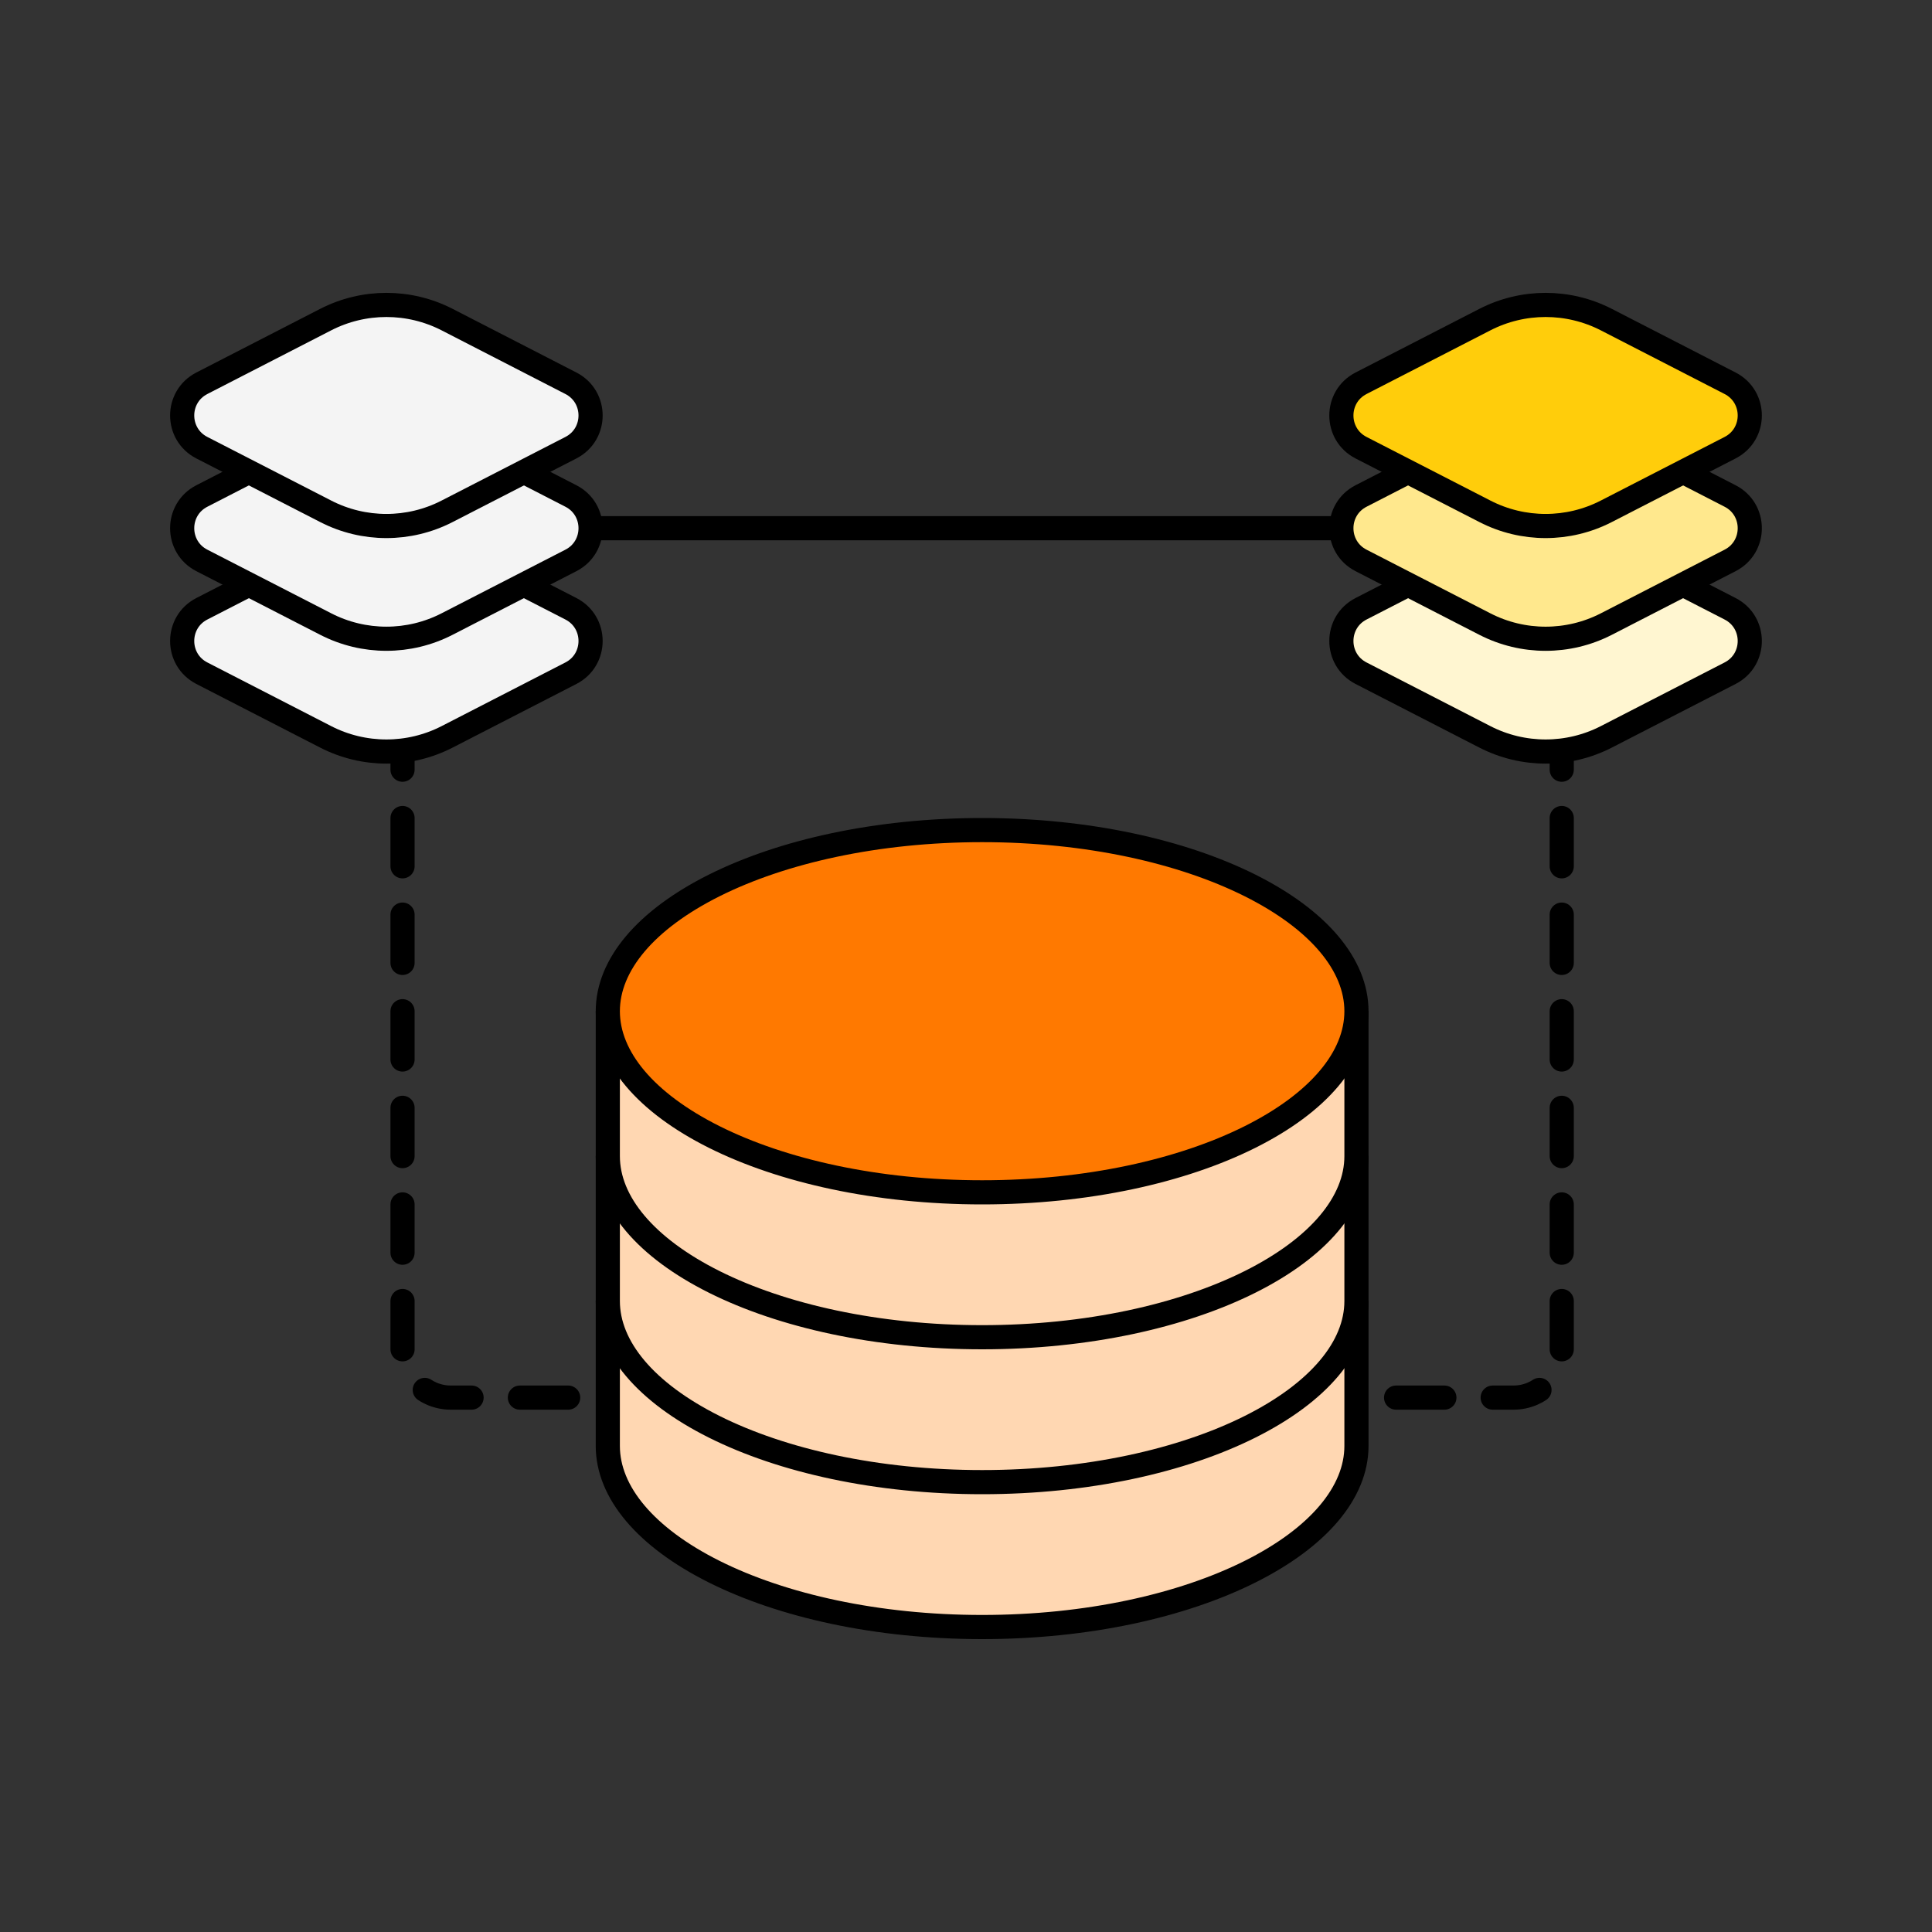 <?xml version="1.0" encoding="UTF-8" standalone="no"?>
<!-- Created with Keyshape -->
<svg xmlns="http://www.w3.org/2000/svg" viewBox="0 0 40 40" text-rendering="geometricPrecision" shape-rendering="geometricPrecision" style="white-space: pre;">
    <rect x="0" y="0" width="40" height="40" fill="#333333" stroke="none"/>
    <style>
@keyframes a0_t { 0% { transform: translate(2.334px,2.936px); } 9.278% { transform: translate(2.334px,2.936px); } 20.389% { transform: translate(2.334px,0.952px); } 31.5% { transform: translate(2.334px,2.936px); } 66.667% { transform: translate(2.334px,2.936px); } 77.778% { transform: translate(2.334px,0.952px); } 88.889% { transform: translate(2.334px,2.936px); } 100% { transform: translate(2.334px,2.936px); } }
@keyframes a1_t { 0% { transform: translate(2.334px,2.936px); } 5.556% { transform: translate(2.334px,2.936px); } 16.667% { transform: translate(2.334px,0.952px); } 27.778% { transform: translate(2.334px,2.936px); } 61.111% { transform: translate(2.334px,2.936px); } 72.222% { transform: translate(2.334px,0.952px); } 83.333% { transform: translate(2.334px,2.936px); } 100% { transform: translate(2.334px,2.936px); } }
@keyframes a2_t { 0% { transform: translate(2.334px,2.936px); } 11.111% { transform: translate(2.334px,-0.019px); } 22.222% { transform: translate(2.334px,2.936px); } 55.556% { transform: translate(2.334px,2.936px); } 66.667% { transform: translate(2.334px,-0.019px); } 77.778% { transform: translate(2.334px,2.936px); } 100% { transform: translate(2.334px,2.936px); } }
@keyframes a3_t { 0% { transform: translate(2.334px,2.936px); } 11.111% { transform: translate(2.334px,2.936px); } 22.222% { transform: translate(2.334px,0.936px); } 33.333% { transform: translate(2.334px,2.936px); } 66.667% { transform: translate(2.334px,2.936px); } 77.778% { transform: translate(2.334px,0.936px); } 88.889% { transform: translate(2.334px,2.936px); } 100% { transform: translate(2.334px,2.936px); } }
@keyframes a4_t { 0% { transform: translate(2.334px,2.936px); } 16.667% { transform: translate(2.334px,2.936px); } 27.778% { transform: translate(2.334px,0.952px); } 38.889% { transform: translate(2.334px,2.936px); } 72.222% { transform: translate(2.334px,2.936px); } 83.333% { transform: translate(2.334px,0.952px); } 94.444% { transform: translate(2.334px,2.936px); } 100% { transform: translate(2.334px,2.936px); } }
@keyframes a5_t { 0% { transform: translate(2.334px,2.936px); } 22.222% { transform: translate(2.334px,2.936px); } 33.333% { transform: translate(2.334px,0.952px); } 44.444% { transform: translate(2.334px,2.936px); } 77.778% { transform: translate(2.334px,2.936px); } 88.889% { transform: translate(2.334px,0.952px); } 100% { transform: translate(2.334px,2.936px); } }
    </style>
    <path d="M8.5,8L27,8" stroke="black" stroke-width="0.5" stroke-linecap="round" fill="none" transform="translate(20.084,10.936) translate(-17.75,-8)"/>
    <path d="M6,12L6,25C6,25.552,6.448,26,7,26L12,26" stroke="black" stroke-width="0.5" stroke-linecap="round" stroke-dasharray="1 1" fill="none" transform="translate(11.334,21.936) translate(-9,-19)"/>
    <path d="M30,12L30,25C30,25.552,29.552,26,29,26L24,26" stroke="black" stroke-width="0.5" stroke-linecap="round" stroke-dasharray="1 1" fill="none" transform="translate(29.334,21.936) translate(-27,-19)"/>
    <path d="M1.845,11.001C1.302,10.722,1.302,9.946,1.845,9.667L4.409,8.35C5.198,7.944,6.134,7.944,6.923,8.35L9.486,9.667C10.029,9.946,10.029,10.722,9.486,11.001L6.923,12.319C6.134,12.724,5.198,12.724,4.409,12.319L1.845,11.001Z" fill="#F4F4F4" stroke="black" stroke-width="0.5" transform="translate(8,13.271) translate(-5.666,-10.334)" style="animation: 1.8s linear infinite both a0_t;"/>
    <path d="M1.845,8.667C1.302,8.388,1.302,7.612,1.845,7.333L4.409,6.015C5.198,5.61,6.134,5.61,6.923,6.015L9.486,7.333C10.029,7.612,10.029,8.388,9.486,8.667L6.923,9.984C6.134,10.39,5.198,10.39,4.409,9.984L1.845,8.667Z" fill="#F4F4F4" stroke="black" stroke-width="0.5" transform="translate(8,10.936) translate(-5.666,-8)" style="animation: 1.8s linear infinite both a1_t;"/>
    <path d="M1.845,6.333C1.302,6.054,1.302,5.278,1.845,4.999L4.409,3.681C5.198,3.276,6.134,3.276,6.923,3.681L9.486,4.999C10.029,5.278,10.029,6.054,9.486,6.333L6.923,7.65C6.134,8.056,5.198,8.056,4.409,7.65L1.845,6.333Z" fill="#F4F4F4" stroke="black" stroke-width="0.5" transform="translate(8,8.602) translate(-5.666,-5.666)" style="animation: 1.8s linear infinite both a2_t;"/>
    <path d="M25.845,11.001C25.302,10.722,25.302,9.946,25.845,9.667L28.409,8.35C29.198,7.944,30.134,7.944,30.923,8.35L33.486,9.667C34.029,9.946,34.029,10.722,33.486,11.001L30.923,12.319C30.134,12.724,29.198,12.724,28.409,12.319L25.845,11.001Z" fill="#FFF6D1" stroke="black" stroke-width="0.5" transform="translate(32,13.271) translate(-29.666,-10.334)" style="animation: 1.8s linear infinite both a3_t;"/>
    <path d="M25.845,8.667C25.302,8.388,25.302,7.612,25.845,7.333L28.409,6.015C29.198,5.61,30.134,5.61,30.923,6.015L33.486,7.333C34.029,7.612,34.029,8.388,33.486,8.667L30.923,9.985C30.134,10.39,29.198,10.39,28.409,9.985L25.845,8.667Z" fill="#FFE88D" stroke="black" stroke-width="0.5" transform="translate(32,10.936) translate(-29.666,-8)" style="animation: 1.8s linear infinite both a4_t;"/>
    <path d="M25.845,6.333C25.302,6.054,25.302,5.278,25.845,4.999L28.409,3.681C29.198,3.276,30.134,3.276,30.923,3.681L33.486,4.999C34.029,5.278,34.029,6.054,33.486,6.333L30.923,7.65C30.134,8.056,29.198,8.056,28.409,7.65L25.845,6.333Z" fill="#FFCD0B" stroke="black" stroke-width="0.5" transform="translate(32,8.602) translate(-29.666,-5.666)" style="animation: 1.8s linear infinite both a5_t;"/>
    <path d="M10.25,24.168L10.25,24.166C10.971,23.879,12.288,23.539,13.691,23.262C15.195,22.965,16.761,22.75,17.75,22.75C19.331,22.75,21.126,22.997,22.653,23.308C24.056,23.593,25.205,23.926,25.75,24.16L25.75,24.384L25.75,25.273L25.75,27C25.75,27.959,24.966,28.894,23.545,29.605C22.139,30.308,20.179,30.75,18,30.75C15.821,30.75,13.861,30.308,12.455,29.605C11.034,28.894,10.25,27.959,10.25,27L10.25,26.993L10.25,26.986L10.25,26.979L10.25,26.972L10.25,26.965L10.25,26.958L10.25,26.951L10.25,26.944L10.25,26.936L10.25,26.929L10.25,26.922L10.25,26.915L10.25,26.908L10.25,26.901L10.25,26.893L10.25,26.886L10.25,26.879L10.25,26.872L10.25,26.865L10.25,26.857L10.25,26.85L10.25,26.843L10.25,26.835L10.25,26.828L10.25,26.821L10.25,26.814L10.25,26.806L10.25,26.799L10.25,26.791L10.25,26.784L10.25,26.777L10.25,26.769L10.25,26.762L10.25,26.755L10.25,26.747L10.25,26.74L10.25,26.732L10.25,26.725L10.25,26.717L10.25,26.71L10.25,26.703L10.25,26.695L10.25,26.688L10.25,26.68L10.25,26.672L10.25,26.665L10.25,26.657L10.25,26.65L10.25,26.642L10.25,26.635L10.25,26.627L10.25,26.62L10.25,26.612L10.25,26.604L10.25,26.597L10.25,26.589L10.25,26.582L10.25,26.574L10.25,26.566L10.25,26.559L10.25,26.551L10.25,26.543L10.25,26.536L10.25,26.528L10.25,26.52L10.25,26.513L10.25,26.505L10.25,26.497L10.25,26.49L10.25,26.482L10.25,26.474L10.25,26.466L10.25,26.459L10.25,26.451L10.25,26.443L10.25,26.436L10.25,26.428L10.25,26.42L10.25,26.412L10.25,26.404L10.25,26.397L10.25,26.389L10.25,26.381L10.25,26.373L10.25,26.366L10.25,26.358L10.25,26.35L10.25,26.342L10.25,26.334L10.25,26.326L10.25,26.319L10.25,26.311L10.25,26.303L10.25,26.295L10.25,26.287L10.25,26.279L10.25,26.272L10.25,26.264L10.25,26.256L10.25,26.248L10.25,26.24L10.25,26.232L10.25,26.224L10.25,26.217L10.25,26.209L10.25,26.201L10.25,26.193L10.25,26.185L10.25,26.177L10.25,26.169L10.25,26.162L10.25,26.154L10.25,26.146L10.25,26.138L10.25,26.13L10.25,26.122L10.25,26.114L10.25,26.106L10.25,26.098L10.25,26.09L10.25,26.082L10.25,26.075L10.25,26.067L10.25,26.059L10.25,26.051L10.25,26.043L10.25,26.035L10.25,26.027L10.25,26.019L10.25,26.011L10.25,26.003L10.25,25.996L10.25,25.988L10.25,25.98L10.25,25.972L10.25,25.964L10.25,25.956L10.25,25.948L10.25,25.94L10.25,25.932L10.25,25.924L10.25,25.917L10.25,25.909L10.25,25.901L10.25,25.893L10.25,25.885L10.25,25.877L10.25,25.869L10.25,25.861L10.25,25.854L10.25,25.846L10.25,25.838L10.25,25.83L10.25,25.822L10.25,25.814L10.25,25.806L10.25,25.798L10.25,25.791L10.25,25.783L10.25,25.775L10.25,25.767L10.25,25.759L10.25,25.751L10.25,25.743L10.25,25.736L10.25,25.728L10.25,25.72L10.25,25.712L10.25,25.704L10.25,25.696L10.25,25.689L10.25,25.681L10.25,25.673L10.25,25.665L10.25,25.657L10.25,25.65L10.25,25.642L10.25,25.634L10.25,25.626L10.25,25.619L10.25,25.611L10.25,25.603L10.25,25.595L10.25,25.587L10.25,25.58L10.25,25.572L10.25,25.564L10.25,25.557L10.25,25.549L10.25,25.541L10.25,25.534L10.25,25.526L10.25,25.518L10.25,25.51L10.25,25.503L10.25,25.495L10.25,25.487L10.25,25.48L10.25,25.472L10.25,25.464L10.25,25.457L10.25,25.449L10.25,25.442L10.25,25.434L10.25,25.426L10.25,25.419L10.25,25.411L10.25,25.404L10.25,25.396L10.25,25.389L10.25,25.381L10.25,25.373L10.25,25.366L10.25,25.358L10.25,25.351L10.25,25.343L10.25,25.336L10.25,25.328L10.25,25.321L10.25,25.313L10.25,25.306L10.25,25.299L10.25,25.291L10.25,25.284L10.25,25.276L10.25,25.269L10.25,25.261L10.25,25.254L10.25,25.247L10.25,25.239L10.25,25.232L10.25,25.225L10.25,25.217L10.25,25.21L10.25,25.203L10.25,25.195L10.25,25.188L10.25,25.181L10.25,25.174L10.25,25.166L10.25,25.159L10.25,25.152L10.25,25.145L10.25,25.137L10.25,25.13L10.25,25.123L10.25,25.116L10.25,25.109L10.25,25.102L10.25,25.095L10.25,25.087L10.25,25.08L10.25,25.073L10.25,25.066L10.25,25.059L10.25,25.052L10.25,25.045L10.25,25.038L10.25,25.031L10.25,25.024L10.25,25.017L10.25,25.01L10.25,25.003L10.25,24.996L10.25,24.989L10.25,24.982L10.25,24.975L10.25,24.968L10.25,24.962L10.25,24.955L10.25,24.948L10.25,24.941L10.25,24.934L10.25,24.928L10.25,24.921L10.25,24.914L10.25,24.907L10.25,24.901L10.25,24.894L10.25,24.887L10.25,24.881L10.25,24.874L10.25,24.867L10.25,24.861L10.25,24.854L10.25,24.848L10.25,24.841L10.25,24.834L10.25,24.828L10.25,24.821L10.25,24.815L10.25,24.808L10.25,24.802L10.25,24.795L10.25,24.789L10.25,24.782L10.25,24.776L10.25,24.77L10.25,24.763L10.25,24.757L10.25,24.751L10.25,24.744L10.25,24.738L10.25,24.732L10.25,24.726L10.25,24.719L10.25,24.713L10.25,24.707L10.25,24.701L10.25,24.695L10.25,24.689L10.25,24.682L10.25,24.676L10.25,24.67L10.25,24.664L10.25,24.658L10.25,24.652L10.25,24.646L10.25,24.64L10.25,24.634L10.25,24.628L10.25,24.622L10.25,24.616L10.25,24.611L10.25,24.605L10.25,24.599L10.25,24.593L10.25,24.587L10.25,24.582L10.25,24.576L10.25,24.57L10.25,24.564L10.25,24.559L10.25,24.553L10.25,24.547L10.25,24.542L10.25,24.536L10.25,24.531L10.25,24.525L10.25,24.52L10.25,24.514L10.25,24.509L10.25,24.503L10.25,24.498L10.25,24.492L10.25,24.487L10.25,24.482L10.25,24.476L10.25,24.471L10.25,24.466L10.25,24.46L10.25,24.455L10.25,24.45L10.25,24.445L10.25,24.44L10.25,24.434L10.25,24.429L10.25,24.424L10.25,24.419L10.25,24.414L10.25,24.409L10.25,24.404L10.25,24.399L10.25,24.394L10.25,24.389L10.25,24.384L10.25,24.38L10.25,24.375L10.25,24.37L10.25,24.365L10.25,24.36L10.25,24.355L10.25,24.351L10.25,24.346L10.25,24.341L10.25,24.337L10.25,24.332L10.25,24.328L10.25,24.323L10.25,24.319L10.25,24.314L10.25,24.31L10.25,24.305L10.25,24.301L10.25,24.296L10.25,24.292L10.25,24.288L10.25,24.283L10.25,24.279L10.25,24.275L10.25,24.271L10.25,24.266L10.25,24.262L10.25,24.258L10.25,24.254L10.25,24.25L10.25,24.246L10.25,24.242L10.25,24.238L10.25,24.234L10.25,24.23L10.25,24.226L10.25,24.222L10.25,24.218L10.25,24.215L10.25,24.211L10.25,24.207L10.25,24.203L10.25,24.2L10.25,24.196L10.25,24.192L10.25,24.189L10.25,24.185L10.25,24.181L10.25,24.178L10.25,24.174L10.25,24.171L10.25,24.168Z" fill="#FFD7B2" stroke="black" stroke-width="0.5" transform="translate(20.334,29.686) translate(-18,-26.75)"/>
    <path d="M10.25,21.168L10.25,21.166C10.971,20.879,12.288,20.539,13.691,20.262C15.195,19.965,16.761,19.75,17.75,19.75C19.331,19.75,21.126,19.997,22.653,20.308C24.056,20.593,25.205,20.926,25.75,21.16L25.75,21.384L25.75,22.273L25.75,24C25.75,24.959,24.966,25.894,23.545,26.605C22.139,27.308,20.179,27.75,18,27.75C15.821,27.75,13.861,27.308,12.455,26.605C11.034,25.894,10.25,24.959,10.25,24L10.25,23.993L10.25,23.986L10.25,23.979L10.25,23.972L10.25,23.965L10.25,23.958L10.25,23.951L10.25,23.944L10.25,23.936L10.25,23.929L10.25,23.922L10.25,23.915L10.25,23.908L10.25,23.901L10.25,23.893L10.25,23.886L10.25,23.879L10.25,23.872L10.25,23.865L10.25,23.857L10.25,23.85L10.25,23.843L10.25,23.835L10.25,23.828L10.25,23.821L10.25,23.814L10.25,23.806L10.25,23.799L10.25,23.791L10.25,23.784L10.25,23.777L10.25,23.769L10.25,23.762L10.25,23.755L10.25,23.747L10.25,23.74L10.25,23.732L10.25,23.725L10.25,23.717L10.25,23.71L10.25,23.703L10.25,23.695L10.25,23.688L10.25,23.68L10.25,23.672L10.25,23.665L10.25,23.657L10.25,23.65L10.25,23.642L10.25,23.635L10.25,23.627L10.25,23.62L10.25,23.612L10.25,23.604L10.25,23.597L10.25,23.589L10.25,23.582L10.25,23.574L10.25,23.566L10.25,23.559L10.25,23.551L10.25,23.543L10.25,23.536L10.25,23.528L10.25,23.52L10.25,23.513L10.25,23.505L10.25,23.497L10.25,23.49L10.25,23.482L10.25,23.474L10.25,23.466L10.25,23.459L10.25,23.451L10.25,23.443L10.25,23.436L10.25,23.428L10.25,23.42L10.25,23.412L10.25,23.404L10.25,23.397L10.25,23.389L10.25,23.381L10.25,23.373L10.25,23.366L10.25,23.358L10.25,23.35L10.25,23.342L10.25,23.334L10.25,23.326L10.25,23.319L10.25,23.311L10.25,23.303L10.25,23.295L10.25,23.287L10.25,23.279L10.25,23.272L10.25,23.264L10.25,23.256L10.25,23.248L10.25,23.24L10.25,23.232L10.25,23.224L10.25,23.217L10.25,23.209L10.25,23.201L10.25,23.193L10.25,23.185L10.25,23.177L10.25,23.169L10.25,23.162L10.25,23.154L10.25,23.146L10.25,23.138L10.25,23.13L10.25,23.122L10.25,23.114L10.25,23.106L10.25,23.098L10.25,23.09L10.25,23.082L10.25,23.075L10.25,23.067L10.25,23.059L10.25,23.051L10.25,23.043L10.25,23.035L10.25,23.027L10.25,23.019L10.25,23.011L10.25,23.003L10.25,22.996L10.25,22.988L10.25,22.98L10.25,22.972L10.25,22.964L10.25,22.956L10.25,22.948L10.25,22.94L10.25,22.932L10.25,22.924L10.25,22.917L10.25,22.909L10.25,22.901L10.25,22.893L10.25,22.885L10.25,22.877L10.25,22.869L10.25,22.861L10.25,22.854L10.25,22.846L10.25,22.838L10.25,22.83L10.25,22.822L10.25,22.814L10.25,22.806L10.25,22.798L10.25,22.791L10.25,22.783L10.25,22.775L10.25,22.767L10.25,22.759L10.25,22.751L10.25,22.743L10.25,22.736L10.25,22.728L10.25,22.72L10.25,22.712L10.25,22.704L10.25,22.696L10.25,22.689L10.25,22.681L10.25,22.673L10.25,22.665L10.25,22.657L10.25,22.65L10.25,22.642L10.25,22.634L10.25,22.626L10.25,22.619L10.25,22.611L10.25,22.603L10.25,22.595L10.25,22.587L10.25,22.58L10.25,22.572L10.25,22.564L10.25,22.557L10.25,22.549L10.25,22.541L10.25,22.534L10.25,22.526L10.25,22.518L10.25,22.51L10.25,22.503L10.25,22.495L10.25,22.487L10.25,22.48L10.25,22.472L10.25,22.464L10.25,22.457L10.25,22.449L10.25,22.442L10.25,22.434L10.25,22.426L10.25,22.419L10.25,22.411L10.25,22.404L10.25,22.396L10.25,22.389L10.25,22.381L10.25,22.373L10.25,22.366L10.25,22.358L10.25,22.351L10.25,22.343L10.25,22.336L10.25,22.328L10.25,22.321L10.25,22.313L10.25,22.306L10.25,22.299L10.25,22.291L10.25,22.284L10.25,22.276L10.25,22.269L10.25,22.261L10.25,22.254L10.25,22.247L10.25,22.239L10.25,22.232L10.25,22.225L10.25,22.217L10.25,22.21L10.25,22.203L10.25,22.195L10.25,22.188L10.25,22.181L10.25,22.174L10.25,22.166L10.25,22.159L10.25,22.152L10.25,22.145L10.25,22.137L10.25,22.13L10.25,22.123L10.25,22.116L10.25,22.109L10.25,22.102L10.25,22.095L10.25,22.087L10.25,22.08L10.25,22.073L10.25,22.066L10.25,22.059L10.25,22.052L10.25,22.045L10.25,22.038L10.25,22.031L10.25,22.024L10.25,22.017L10.25,22.01L10.25,22.003L10.25,21.996L10.25,21.989L10.25,21.982L10.25,21.975L10.25,21.968L10.25,21.962L10.25,21.955L10.25,21.948L10.25,21.941L10.25,21.934L10.25,21.928L10.25,21.921L10.25,21.914L10.25,21.907L10.25,21.901L10.25,21.894L10.25,21.887L10.25,21.881L10.25,21.874L10.25,21.867L10.25,21.861L10.25,21.854L10.25,21.848L10.25,21.841L10.25,21.834L10.25,21.828L10.25,21.821L10.25,21.815L10.25,21.808L10.25,21.802L10.25,21.795L10.25,21.789L10.25,21.782L10.25,21.776L10.25,21.77L10.25,21.763L10.25,21.757L10.25,21.751L10.25,21.744L10.25,21.738L10.25,21.732L10.25,21.726L10.25,21.719L10.25,21.713L10.25,21.707L10.25,21.701L10.25,21.695L10.25,21.689L10.25,21.682L10.25,21.676L10.25,21.67L10.25,21.664L10.25,21.658L10.25,21.652L10.25,21.646L10.25,21.64L10.25,21.634L10.25,21.628L10.25,21.622L10.25,21.616L10.25,21.611L10.25,21.605L10.25,21.599L10.25,21.593L10.25,21.587L10.25,21.582L10.25,21.576L10.25,21.57L10.25,21.564L10.25,21.559L10.25,21.553L10.25,21.547L10.25,21.542L10.25,21.536L10.25,21.531L10.25,21.525L10.25,21.52L10.25,21.514L10.25,21.509L10.25,21.503L10.25,21.498L10.25,21.492L10.25,21.487L10.25,21.482L10.25,21.476L10.25,21.471L10.25,21.466L10.25,21.46L10.25,21.455L10.25,21.45L10.25,21.445L10.25,21.44L10.25,21.434L10.25,21.429L10.25,21.424L10.25,21.419L10.25,21.414L10.25,21.409L10.25,21.404L10.25,21.399L10.25,21.394L10.25,21.389L10.25,21.384L10.25,21.38L10.25,21.375L10.25,21.37L10.25,21.365L10.25,21.36L10.25,21.355L10.25,21.351L10.25,21.346L10.25,21.341L10.25,21.337L10.25,21.332L10.25,21.328L10.25,21.323L10.25,21.319L10.25,21.314L10.25,21.31L10.25,21.305L10.25,21.301L10.25,21.296L10.25,21.292L10.25,21.288L10.25,21.283L10.25,21.279L10.25,21.275L10.25,21.271L10.25,21.266L10.25,21.262L10.25,21.258L10.25,21.254L10.25,21.25L10.25,21.246L10.25,21.242L10.25,21.238L10.25,21.234L10.25,21.23L10.25,21.226L10.25,21.222L10.25,21.218L10.25,21.215L10.25,21.211L10.25,21.207L10.25,21.203L10.25,21.2L10.25,21.196L10.25,21.192L10.25,21.189L10.25,21.185L10.25,21.181L10.25,21.178L10.25,21.174L10.25,21.171L10.25,21.168Z" fill="#FFD7B2" stroke="black" stroke-width="0.5" transform="translate(20.334,26.686) translate(-18,-23.75)"/>
    <path d="M10.25,18.168L10.25,18.166C10.971,17.879,12.288,17.538,13.691,17.262C15.195,16.965,16.761,16.75,17.75,16.75C19.331,16.75,21.126,16.997,22.653,17.307C24.056,17.593,25.205,17.926,25.75,18.16L25.75,18.384L25.75,19.273L25.75,21C25.75,21.959,24.966,22.894,23.545,23.605C22.139,24.308,20.179,24.75,18,24.75C15.821,24.75,13.861,24.308,12.455,23.605C11.034,22.894,10.25,21.959,10.25,21L10.25,20.993L10.25,20.986L10.25,20.979L10.25,20.972L10.25,20.965L10.25,20.958L10.25,20.951L10.25,20.943L10.25,20.936L10.25,20.929L10.25,20.922L10.25,20.915L10.25,20.908L10.25,20.901L10.25,20.893L10.25,20.886L10.25,20.879L10.25,20.872L10.25,20.864L10.25,20.857L10.25,20.85L10.25,20.843L10.25,20.835L10.25,20.828L10.25,20.821L10.25,20.814L10.25,20.806L10.25,20.799L10.25,20.791L10.25,20.784L10.25,20.777L10.25,20.769L10.25,20.762L10.25,20.755L10.25,20.747L10.25,20.74L10.25,20.732L10.25,20.725L10.25,20.717L10.25,20.71L10.25,20.702L10.25,20.695L10.25,20.687L10.25,20.68L10.25,20.672L10.25,20.665L10.25,20.657L10.25,20.65L10.25,20.642L10.25,20.635L10.25,20.627L10.25,20.619L10.25,20.612L10.25,20.604L10.25,20.597L10.25,20.589L10.25,20.581L10.25,20.574L10.25,20.566L10.25,20.559L10.25,20.551L10.25,20.543L10.25,20.536L10.25,20.528L10.25,20.52L10.25,20.513L10.25,20.505L10.25,20.497L10.25,20.489L10.25,20.482L10.25,20.474L10.25,20.466L10.25,20.459L10.25,20.451L10.25,20.443L10.25,20.435L10.25,20.428L10.25,20.42L10.25,20.412L10.25,20.404L10.25,20.397L10.25,20.389L10.25,20.381L10.25,20.373L10.25,20.365L10.25,20.358L10.25,20.35L10.25,20.342L10.25,20.334L10.25,20.326L10.25,20.319L10.25,20.311L10.25,20.303L10.25,20.295L10.25,20.287L10.25,20.279L10.25,20.271L10.25,20.264L10.25,20.256L10.25,20.248L10.25,20.24L10.25,20.232L10.25,20.224L10.25,20.216L10.25,20.209L10.25,20.201L10.25,20.193L10.25,20.185L10.25,20.177L10.25,20.169L10.25,20.161L10.25,20.154L10.25,20.146L10.25,20.138L10.25,20.13L10.25,20.122L10.25,20.114L10.25,20.106L10.25,20.098L10.25,20.09L10.25,20.082L10.25,20.075L10.25,20.067L10.25,20.059L10.25,20.051L10.25,20.043L10.25,20.035L10.25,20.027L10.25,20.019L10.25,20.011L10.25,20.003L10.25,19.995L10.25,19.988L10.25,19.98L10.25,19.972L10.25,19.964L10.25,19.956L10.25,19.948L10.25,19.94L10.25,19.932L10.25,19.924L10.25,19.916L10.25,19.909L10.25,19.901L10.25,19.893L10.25,19.885L10.25,19.877L10.25,19.869L10.25,19.861L10.25,19.853L10.25,19.846L10.25,19.838L10.25,19.83L10.25,19.822L10.25,19.814L10.25,19.806L10.25,19.798L10.25,19.79L10.25,19.782L10.25,19.775L10.25,19.767L10.25,19.759L10.25,19.751L10.25,19.743L10.25,19.735L10.25,19.728L10.25,19.72L10.25,19.712L10.25,19.704L10.25,19.696L10.25,19.689L10.25,19.681L10.25,19.673L10.25,19.665L10.25,19.657L10.25,19.649L10.25,19.642L10.25,19.634L10.25,19.626L10.25,19.618L10.25,19.611L10.25,19.603L10.25,19.595L10.25,19.587L10.25,19.58L10.25,19.572L10.25,19.564L10.25,19.556L10.25,19.549L10.25,19.541L10.25,19.533L10.25,19.526L10.25,19.518L10.25,19.51L10.25,19.503L10.25,19.495L10.25,19.487L10.25,19.48L10.25,19.472L10.25,19.464L10.25,19.457L10.25,19.449L10.25,19.441L10.25,19.434L10.25,19.426L10.25,19.419L10.25,19.411L10.25,19.404L10.25,19.396L10.25,19.388L10.25,19.381L10.25,19.373L10.25,19.366L10.25,19.358L10.25,19.351L10.25,19.343L10.25,19.336L10.25,19.328L10.25,19.321L10.25,19.313L10.25,19.306L10.25,19.298L10.25,19.291L10.25,19.284L10.25,19.276L10.25,19.269L10.25,19.261L10.25,19.254L10.25,19.247L10.25,19.239L10.25,19.232L10.25,19.224L10.25,19.217L10.25,19.21L10.25,19.203L10.25,19.195L10.25,19.188L10.25,19.181L10.25,19.173L10.25,19.166L10.25,19.159L10.25,19.152L10.25,19.145L10.25,19.137L10.25,19.13L10.25,19.123L10.25,19.116L10.25,19.109L10.25,19.102L10.25,19.094L10.25,19.087L10.25,19.08L10.25,19.073L10.25,19.066L10.25,19.059L10.25,19.052L10.25,19.045L10.25,19.038L10.25,19.031L10.25,19.024L10.25,19.017L10.25,19.01L10.25,19.003L10.25,18.996L10.25,18.989L10.25,18.982L10.25,18.975L10.25,18.968L10.25,18.962L10.25,18.955L10.25,18.948L10.25,18.941L10.25,18.934L10.25,18.927L10.25,18.921L10.25,18.914L10.25,18.907L10.25,18.901L10.25,18.894L10.25,18.887L10.25,18.88L10.25,18.874L10.25,18.867L10.25,18.86L10.25,18.854L10.25,18.847L10.25,18.841L10.25,18.834L10.25,18.828L10.25,18.821L10.25,18.815L10.25,18.808L10.25,18.802L10.25,18.795L10.25,18.789L10.25,18.782L10.25,18.776L10.25,18.77L10.25,18.763L10.25,18.757L10.25,18.751L10.25,18.744L10.25,18.738L10.25,18.732L10.25,18.726L10.25,18.719L10.25,18.713L10.25,18.707L10.25,18.701L10.25,18.695L10.25,18.688L10.25,18.682L10.25,18.676L10.25,18.67L10.25,18.664L10.25,18.658L10.25,18.652L10.25,18.646L10.25,18.64L10.25,18.634L10.25,18.628L10.25,18.622L10.25,18.616L10.25,18.61L10.25,18.605L10.25,18.599L10.25,18.593L10.25,18.587L10.25,18.581L10.25,18.576L10.25,18.57L10.25,18.564L10.25,18.559L10.25,18.553L10.25,18.547L10.25,18.542L10.25,18.536L10.25,18.531L10.25,18.525L10.25,18.52L10.25,18.514L10.25,18.509L10.25,18.503L10.25,18.498L10.25,18.492L10.25,18.487L10.25,18.482L10.25,18.476L10.25,18.471L10.25,18.465L10.25,18.46L10.25,18.455L10.25,18.45L10.25,18.445L10.25,18.439L10.25,18.434L10.25,18.429L10.25,18.424L10.25,18.419L10.25,18.414L10.25,18.409L10.25,18.404L10.25,18.399L10.25,18.394L10.25,18.389L10.25,18.384L10.25,18.379L10.25,18.375L10.25,18.37L10.25,18.365L10.25,18.36L10.25,18.355L10.25,18.351L10.25,18.346L10.25,18.341L10.25,18.337L10.25,18.332L10.25,18.328L10.25,18.323L10.25,18.319L10.25,18.314L10.25,18.309L10.25,18.305L10.25,18.301L10.25,18.296L10.25,18.292L10.25,18.288L10.25,18.283L10.25,18.279L10.25,18.275L10.25,18.27L10.25,18.266L10.25,18.262L10.25,18.258L10.25,18.254L10.25,18.25L10.25,18.246L10.25,18.242L10.25,18.238L10.25,18.234L10.25,18.23L10.25,18.226L10.25,18.222L10.25,18.218L10.25,18.214L10.25,18.211L10.25,18.207L10.25,18.203L10.25,18.199L10.25,18.196L10.25,18.192L10.25,18.189L10.25,18.185L10.25,18.181L10.25,18.178L10.25,18.174L10.25,18.171L10.25,18.168Z" fill="#FFD7B2" stroke="black" stroke-width="0.5" transform="translate(20.334,23.686) translate(-18,-20.75)"/>
    <path d="M25.75,18C25.75,18.959,24.966,19.894,23.545,20.605C22.139,21.308,20.179,21.75,18,21.75C15.821,21.75,13.861,21.308,12.455,20.605C11.034,19.894,10.25,18.959,10.25,18C10.25,17.041,11.034,16.106,12.455,15.395C13.861,14.692,15.821,14.25,18,14.25C20.179,14.25,22.139,14.692,23.545,15.395C24.966,16.106,25.75,17.041,25.75,18Z" fill="#FF7900" stroke="black" stroke-width="0.5" transform="translate(20.334,20.936) translate(-18,-18)"/>
</svg>
